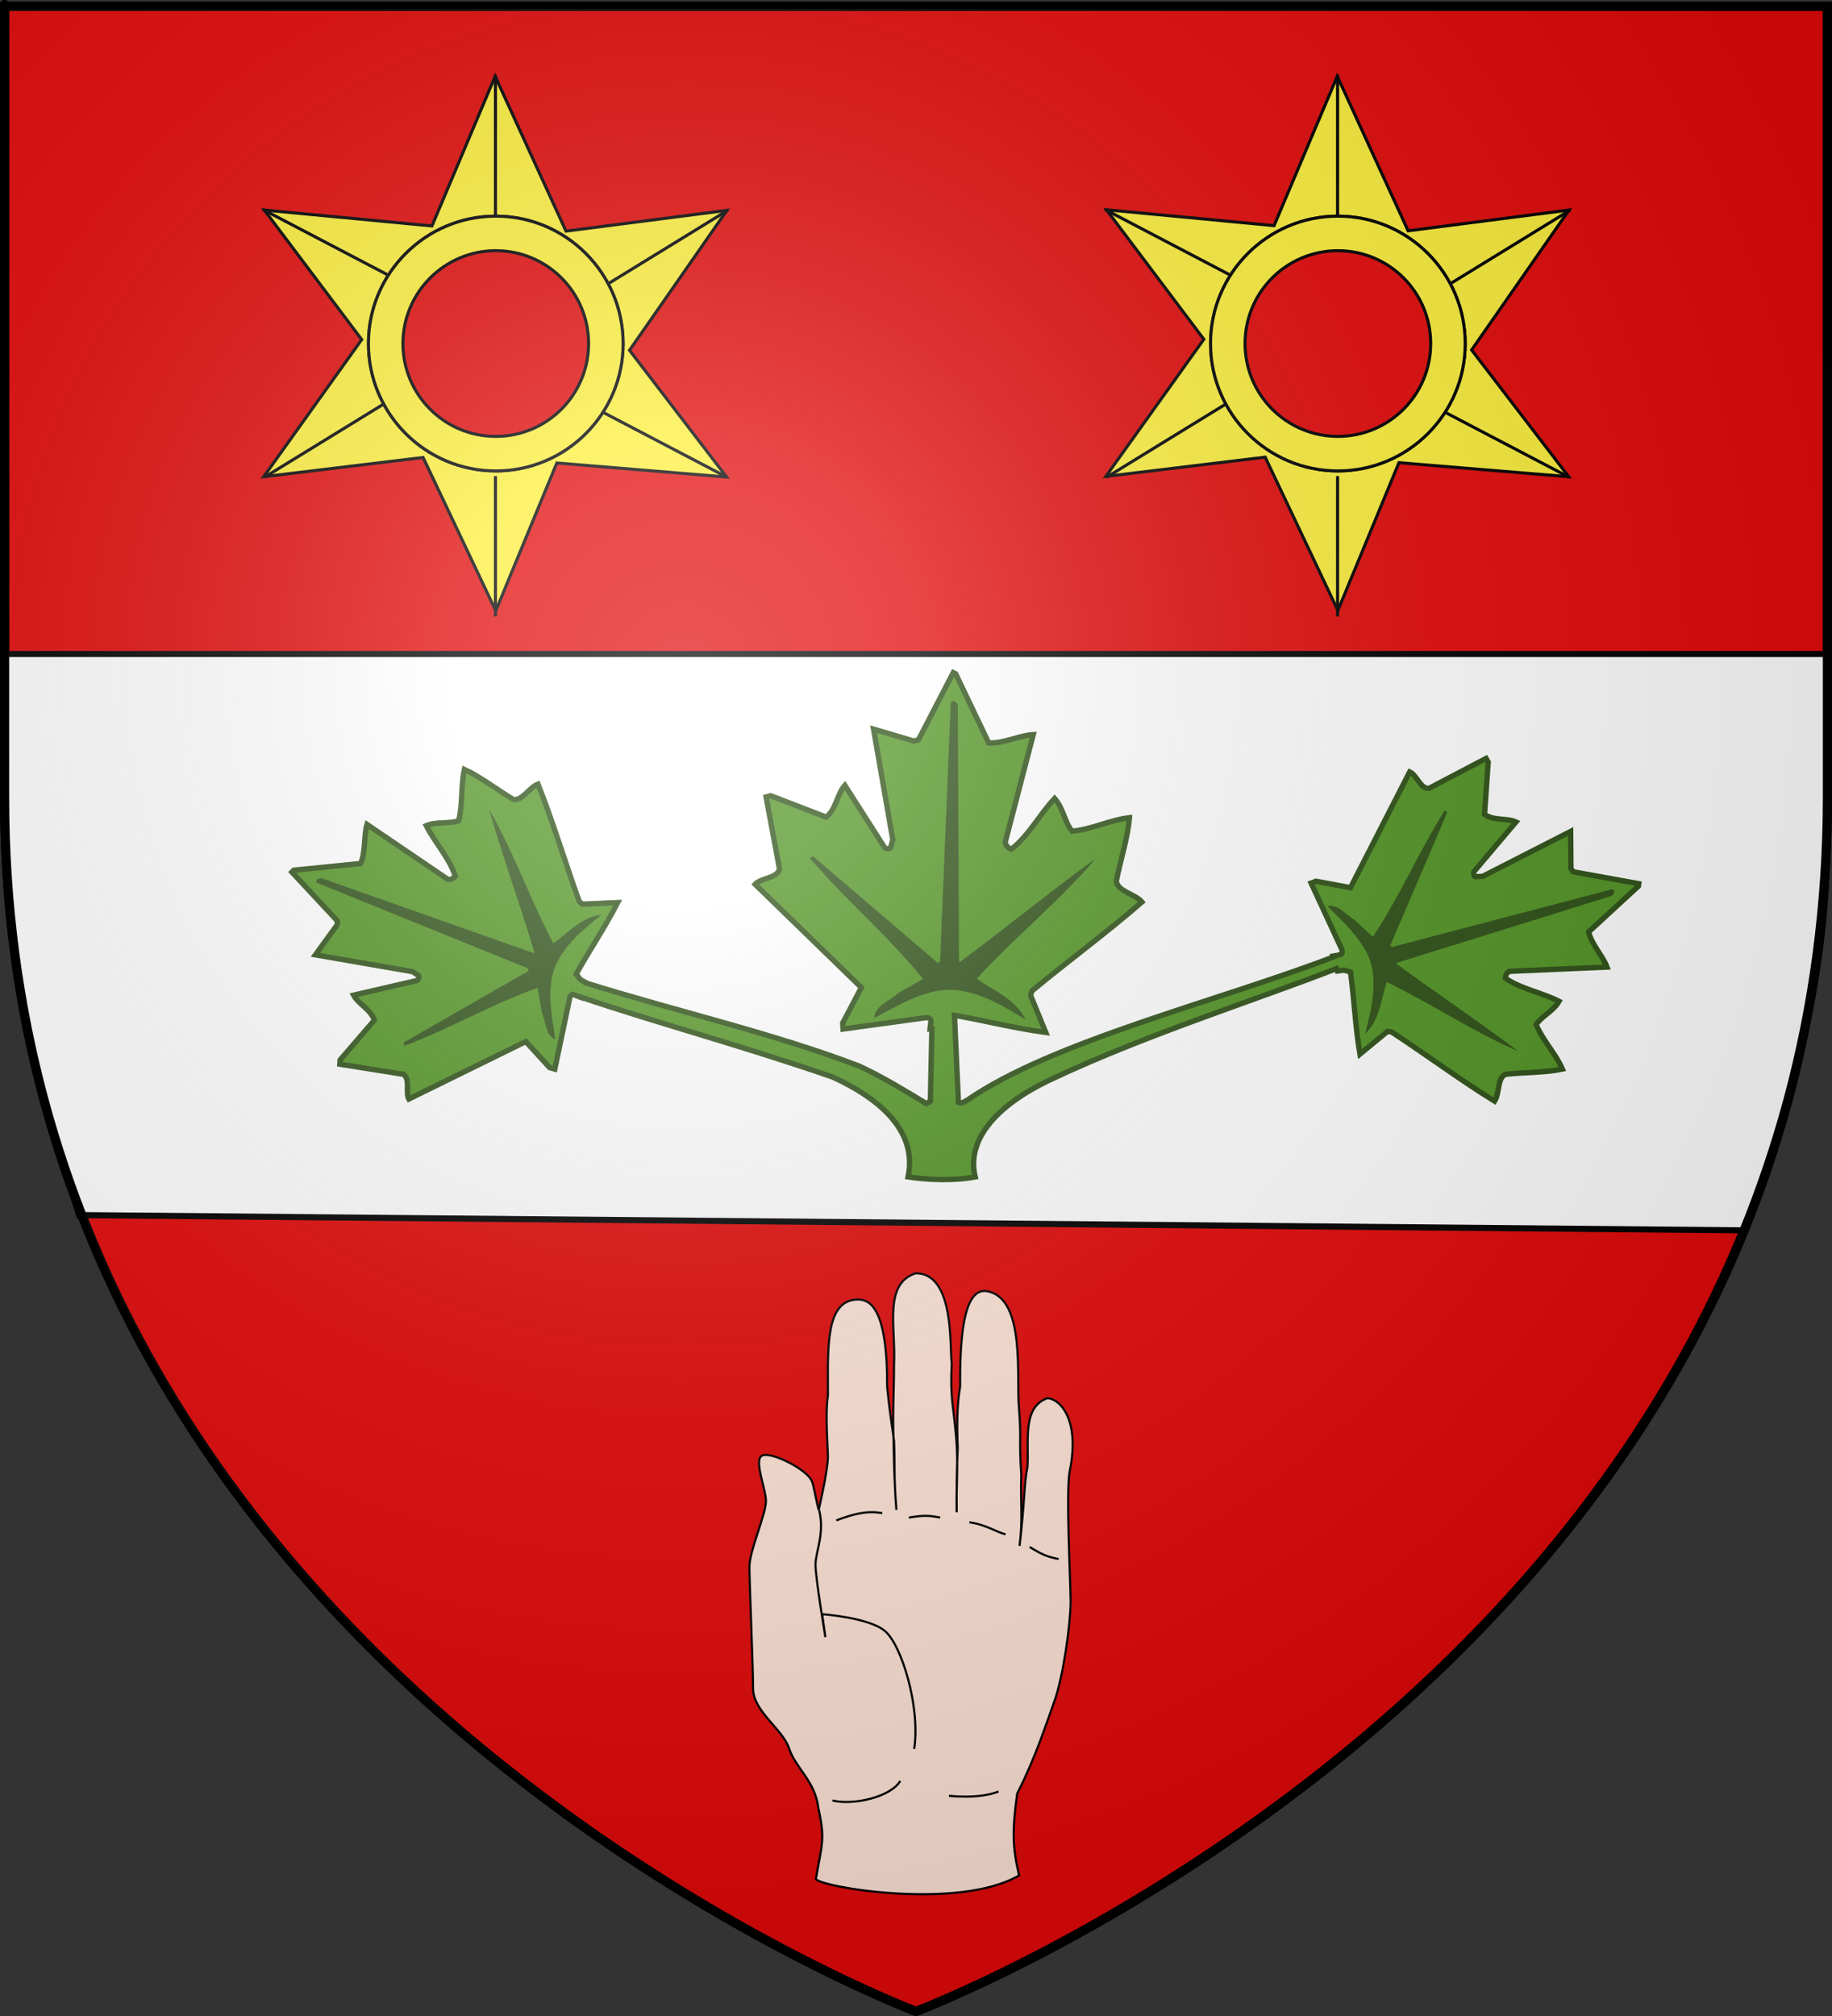 <?xml version="1.0" encoding="utf-8"?>
<!-- Generator: Adobe Illustrator 24.3.0, SVG Export Plug-In . SVG Version: 6.00 Build 0)  -->
<svg version="1.1"
	 id="svg2" xmlns:cc="http://creativecommons.org/ns#" xmlns:dc="http://purl.org/dc/elements/1.1/" xmlns:inkscape="http://www.inkscape.org/namespaces/inkscape" xmlns:rdf="http://www.w3.org/1999/02/22-rdf-syntax-ns#" xmlns:sodipodi="http://sodipodi.sourceforge.net/DTD/sodipodi-0.dtd" xmlns:svg="http://www.w3.org/2000/svg"
	 xmlns="http://www.w3.org/2000/svg" xmlns:xlink="http://www.w3.org/1999/xlink" x="0px" y="0px" viewBox="0 0 600 660"
	 style="enable-background:new 0 0 600 660;" xml:space="preserve">
<rect x="0" y="0" width="600" height="660" fill="#333333" stroke="none"/>
<style type="text/css">
	.st0{fill-rule:evenodd;clip-rule:evenodd;fill:#E20909;}
	.st1{fill:none;}
	.st2{fill:none;stroke:#000000;stroke-width:3;}
	.st3{fill:#FF0000;}
	.st4{fill-rule:evenodd;clip-rule:evenodd;fill:#FFFFFF;stroke:#000000;stroke-width:2;}
	.st5{fill:#529423;stroke:#2D5016;stroke-width:1.755;stroke-miterlimit:5;}
	.st6{fill:#2D5016;}
	.st7{fill-rule:evenodd;clip-rule:evenodd;fill:#FCEF3C;stroke:#000000;}
	.st8{fill-rule:evenodd;clip-rule:evenodd;fill:#FFE4D7;stroke:#000000;stroke-miterlimit:2.81;}
	.st9{fill-rule:evenodd;clip-rule:evenodd;fill:url(#path2875_1_);}
</style>
<sodipodi:namedview  bordercolor="#666666" borderopacity="1.0" id="base" inkscape:current-layer="svg2" inkscape:cx="403.83971" inkscape:cy="369.25384" inkscape:pageopacity="0.0" inkscape:pageshadow="2" inkscape:window-height="720" inkscape:window-width="1024" inkscape:window-x="0" inkscape:window-y="14" inkscape:zoom="0.70710678" pagecolor="#ffffff" showgrid="false">
	</sodipodi:namedview>
<desc  id="desc4">Flag of Canton of Valais (Wallis)</desc>
<defs>
	
		<inkscape:perspective  id="perspective85" inkscape:persp3d-origin="300 : 220 : 1" inkscape:vp_x="0 : 330 : 1" inkscape:vp_y="0 : 1000 : 0" inkscape:vp_z="600 : 330 : 1" sodipodi:type="inkscape:persp3d">
		</inkscape:perspective>
</defs>
<path id="path2855" class="st0" d="M300,658.5c0,0,298.5-112.3,298.5-397.8s0-258.6,0-258.6H1.5v258.6
	C1.5,546.2,300,658.5,300,658.5z"/>
<g id="g6475" transform="translate(-62.857,-493.791)">
	<g id="g6477" transform="translate(62.857,493.791)">
		<g id="g5810">
		</g>
		<g id="g6515">
			<rect id="rect4923" class="st1" width="600" height="660"/>
			<path id="path6484" class="st2" d="M300,658.5c0,0-298.5-112.3-298.5-397.8s0-258.6,0-258.6h597v258.6
				C598.5,546.2,300,658.5,300,658.5z"/>
		</g>
	</g>
	<rect id="rect4632" x="314.3" y="686.6" class="st3" width="0" height="45.7"/>
</g>
<path id="path3276" sodipodi:nodetypes="ccccscc" class="st4" d="M1.9,214.2v68.3c3.3,45.8,12.1,78.1,24,115.3l545.8,5
	c13.9-38.2,25.3-76.8,26.6-120.4c2.2-75.4,0-20.5,0-68.3H1.9z"/>
<g id="layer1">
	<path id="path1411" class="st2" d="M300,658.5c0,0-298.5-112.3-298.5-397.8s0-258.6,0-258.6h597v258.6
		C598.5,546.2,300,658.5,300,658.5z"/>
</g>
<path class="st5" d="M536.6,290.1l0.1-0.8l-21.5-3.9l-0.7-1.1l-0.1-12.1l-28.8,14.7l-2.4,0.1c-0.6-0.2-0.7-1.1-0.5-1.6l13.8-16.3
	c-3.1-1.4-7.3-0.3-10.3-2.5l1.2-17.1l-0.7-1.2l-18.7,9.8c-2.8,0.2-4-4.4-6.3-5.4l-19.4,37.9l-11.3-2.1l-1.6,0.6l10,21.6
	c0.2,0.4,0.3,1.1,0,1.6c-0.3,0.1-0.7,0.3-1.1,0.4c-0.6,0.1-1.1,0.2-1.7,0.3l0.1,0.3c-37.6,14.4-92.2,27.7-119.8,46.8
	c-0.9,0.3-1.3,1.3-3,0.8l-1.3-28.5c9.8,1.7,19.9,4.3,29.9,5.6l-5-12.2l0.5-1.4c11.8-9.8,24.4-19,36-29.1c-2.3-2.7-7.9-3.4-8.4-6.8
	c1.4-7.2,3.8-14.3,4.3-20.8c-6.3,0.7-12.5,3.9-18.8,4.4c-2.4-2.9-2.9-7.6-5.7-10.7c-5,5.3-8.7,12.5-14.2,16.6c-1-0.4-1.7-1.1-2-2.2
	l9.2-35.3c-4.4,0.2-9.8,3-14.6,2.7l0,0l-10.8-22.6l-0.8-0.4l-11.4,22l-1.5,0.4l-13.2-3.9l6.3,36.2l-0.7,2.6
	c-0.5,0.6-1.4,0.4-1.9,0.1l-13.1-20.5c-2.6,2.9-2.8,7.8-6.1,10.4l-18.2-7l-1.5,0.4l4.4,23.6c-0.8,3.1-6.1,2.9-8,5l34.8,33.8
	l-6.1,11.6l0.1,2l26.9-3.7c0.7-0.2,1.9,0.2,1.9,1c-0.1,0.9-0.2,1.8-0.3,2.7l0.6,0l-0.5,23.6l-1.3,0.8c-6.9-4.2-14.3-8.7-21.8-12.2
	c-27.7-10.7-61.4-18.4-89.7-27.3l0-0.1c-0.6-0.3-1.2-0.7-1.8-1l-1.4-1.8c4.3-7.7,9.5-15.4,13.6-23.4l-11.6,0.5l-1-0.9
	c-4.6-12.7-8.5-25.8-13.5-38.4c-2.9,1.1-5.2,5.6-8.1,5c-5.6-3.3-10.7-7.4-16-9.8c-1.2,5.4-0.5,11.5-1.9,16.8
	c-3.1,1.1-7.2,0.2-10.6,1.6c2.9,5.7,7.8,10.9,9.5,16.6c-0.6,0.7-1.4,1.1-2.4,1l-26.5-18c-1.1,3.7-0.4,9-2.1,12.8l0,0l-21.9,2.2
	l-0.6,0.6l14.9,16l-0.1,1.3l-7.1,9.8l31.8,5.5l2,1.3c0.3,0.6-0.1,1.3-0.5,1.6l-20.8,4.8c1.6,3,5.6,4.6,6.8,8.2l-11.2,13l-0.1,1.4
	l20.8,3.3c2.4,1.6,0.6,5.9,1.8,8.1l38.3-18.8l7.8,8.5l1.7,0.5l4.9-23.3c0-0.4,0.4-1,0.8-1.2c0.7,0.2,1.4,0.5,2,0.7
	c0.2,0.1,0.4,0.2,0.7,0.3l0-0.1c24.4,8.3,52.8,15.9,82.6,26.2c19.8,9.1,27.3,20.5,24.7,32.7c6.6,1,15.2,1.3,22,0
	c-2.9-11.6,6.1-23.2,25.2-32.1c30.8-14.5,65.6-25.4,93.1-36.1l0.3,0.8c0.7-0.1,1.4-0.2,2.1-0.3l2.2,0.6c1.2,8.8,1.6,18.1,3.1,26.9
	l9-7.4l1.3,0.1c11.3,7.4,22.3,15.6,33.8,22.7c1.7-2.6,0.8-7.6,3.6-8.8c6.4-0.7,13-0.5,18.6-1.7c-2.2-5.1-6.5-9.5-8.6-14.6
	c1.8-2.7,5.7-4.4,7.5-7.6c-5.7-2.9-12.7-4.1-17.6-7.6c0.1-1,0.5-1.7,1.3-2.2l32-1.4c-1.3-3.6-5.1-7.5-6-11.5l0,0L536.6,290.1z"/>
<g id="g40" transform="translate(275.488,280.607)">
	<path id="path42" class="st6" d="M-169.9,7l69.1,24.4l0.4,0c-4.7-15.7-10.3-31-14.9-47c7.8,13.3,13.5,29.6,21,43.8
		c4.7-3.2,9.3-8.7,15.8-9.3c-7.4,5.9-16.1,13-16.6,23.4c-0.6,5.8,0.7,11.6,1.5,17.4c-3.2-1.1-3.1-5.9-4.4-8.8l-1.4-8.1
		c-15,5.3-29,13.5-43.7,19l-0.2-1.1l41-23.5l-0.3-0.8l-69.1-28C-172.3,7.5-170.9,6.6-169.9,7"/>
</g>
<g id="g40_1_" transform="translate(275.488,280.607)">
	<path id="path42_1_" class="st6" d="M252,12.8l-70,21.8l-0.3,0.2c13.2,9.7,26.7,18.7,40,28.7c-14.2-6-28.5-15.6-43-22.6
		c-1.9,5.4-2.2,12.5-7.1,16.9c2.4-9.2,5.1-20.1-0.7-28.6c-3-5-7.5-8.9-11.6-13.1c3.2-1,6,2.9,8.8,4.4l6,5.6
		c8.9-13.2,15.2-28.2,23.6-41.4l0.8,0.7L179.8,29l0.7,0.4l72.1-18.9C253.7,11,253.1,12.5,252,12.8"/>
</g>
<g id="g40_2_" transform="translate(275.488,280.607)">
	<path id="path42_2_" class="st6" d="M38.2-49.3L38.6,34l0.2,0.4C53.7,23.4,68,11.6,83.3,0.5C72,13.9,56.8,26.3,44.4,39.8
		c5.2,3.8,12.8,6.6,16,13.4c-9.2-5.7-20.1-12.2-31.4-8.8c-6.4,1.6-12.1,5.2-18.1,8.2c0-3.9,5.1-5.6,7.8-8.1l8.1-4.6
		C15.5,25.8,1.3,13.9-10.3,0.3l1.1-0.6l40.9,35l0.7-0.6l3.5-84.7C36.8-51.7,38.3-50.6,38.2-49.3"/>
</g>
<g id="g3355_1_" transform="translate(48.869,12.57)">
	<g id="g3357_1_">
		<path id="path3359_1_" class="st7" d="M389.1,12.4l-20.7,48.9l-54.9-5.2l31.9,42.4l-32.1,44.9l52.2-6.3l23.8,50.2l20-48.4
			l55.6,4.6l-31.8-41.5l31.9-45.8l-52.7,6.8L389.1,12.4z M389.3,58.2c23,0,41.7,18.7,41.7,41.7s-18.7,41.7-41.7,41.7
			s-41.7-18.7-41.7-41.7C347.6,76.9,366.3,58.2,389.3,58.2z"/>
		<path id="path3361_1_" class="st7" d="M389.3,58.2c-23,0-41.7,18.7-41.7,41.7s18.7,41.7,41.7,41.7c23,0,41.7-18.7,41.7-41.7
			S412.3,58.2,389.3,58.2z M389.3,69.5c16.8,0,30.4,13.6,30.4,30.4s-13.6,30.4-30.4,30.4c-16.8,0-30.4-13.6-30.4-30.4
			S372.5,69.5,389.3,69.5z"/>
		<path id="path3363_1_" class="st7" d="M389.2,11.9v45.9"/>
		<path id="path3365_1_" class="st7" d="M389.2,143.3v45.9"/>
		<path id="path3367_1_" class="st7" d="M424.4,122.4l40.7,21.3"/>
		<path id="path3369_1_" class="st7" d="M313,56l40.7,21.3"/>
		<path id="path3371_1_" class="st7" d="M426.3,80.2l39.1-24"/>
		<path id="path3373_1_" class="st7" d="M313.5,143.7l39.1-24"/>
	</g>
</g>
<g id="g3355_2_" transform="translate(48.869,12.57)">
	<g id="g3357_2_">
		<path id="path3359_2_" class="st7" d="M113.3,12.4L92.6,61.4l-54.9-5.2l31.9,42.4l-32.1,44.9l52.2-6.3l23.8,50.2l20-48.4l55.6,4.6
			l-31.8-41.5l31.9-45.8l-52.7,6.8L113.3,12.4z M113.5,58.2c23,0,41.7,18.7,41.7,41.7s-18.7,41.7-41.7,41.7S71.8,123,71.8,99.9
			C71.8,76.9,90.5,58.2,113.5,58.2z"/>
		<path id="path3361_2_" class="st7" d="M113.5,58.2c-23,0-41.7,18.7-41.7,41.7s18.7,41.7,41.7,41.7c23,0,41.7-18.7,41.7-41.7
			S136.5,58.2,113.5,58.2z M113.5,69.5c16.8,0,30.4,13.6,30.4,30.4s-13.6,30.4-30.4,30.4c-16.8,0-30.4-13.6-30.4-30.4
			C83.1,83.2,96.7,69.5,113.5,69.5z"/>
		<path id="path3363_2_" class="st7" d="M113.4,11.9v45.9"/>
		<path id="path3365_2_" class="st7" d="M113.4,143.3v45.9"/>
		<path id="path3367_2_" class="st7" d="M148.6,122.4l40.7,21.3"/>
		<path id="path3369_2_" class="st7" d="M37.2,56l40.7,21.3"/>
		<path id="path3371_2_" class="st7" d="M150.5,80.2l39.1-24"/>
		<path id="path3373_2_" class="st7" d="M37.7,143.7l39.1-24"/>
	</g>
</g>
<g id="g9597" transform="matrix(0.576,0,0,0.576,43.162,300.738)">
	<g id="g10725">
		<g id="g3657" transform="matrix(1.22,0,0,1.22,-43.003,-4.454)">
			<path id="path8616" sodipodi:nodetypes="cssssssccccssscccccccccccccccccsccc" class="st8" d="M355.4,279.1
				c-0.9-3-2.3-11.1-3.1-13.2c-2-5.4-18.4-13.8-23-12.2c-4.6,1.5,1.5,15.3,1.5,21.4c0,6.1-7.7,23-7.7,30.6s1.7,45.9,1.7,56.6
				s13.8,18.8,16.8,28c3.1,9.2,12.1,15.2,13.6,27.5c3.2,15.1,1.9,15.7-1.1,33.2c0.8,3.6,66.3,15,94.7-1.6
				c-3.1-13.2-3.3-20.4-0.9-38.1c8.5-16.8,13-31,17.3-42.9c4.3-11.9,7.6-36.7,7.6-46.5c0-9.7-2.3-51.2-0.4-60.9
				c5-24.8-5.1-33.9-10.5-33.9c-11.7,4.2-8.5,19.9-9.2,31.9c-1.8,9.4-1.1,14.8-3.7,36.9c1.6-12.2,0.4-20.4,0.8-33.2
				c-1.1-17,0.1-15.3-1-30.3c-1.5-14.5,3.3-51.4-14.6-55.1c-11.9-2.7-13,24.3-12.9,44.4c-1.5,8.6-1.5,18.1-1.1,28.7
				c-0.6,12.6-0.5,18.1-0.5,29.8c-0.3-12.1,0.9-22.3-0.3-35.4c-1.3-15.2-2.8-17.6-2-34c-1.1-6.5,1.7-42.2-16.9-41.9
				c-15,5-9.1,25.1-10,42.5c0,13-0.7,21.5-0.2,36c0,0,0.1,15.8,1.3,31.7c-1.3-16.4-0.6-21.3-1.1-32.2c-1.8-13-1.9-12.7-3.2-25.1
				c0.2-37.1-8.2-41-14.1-40.7c-14.8,0.6-13.5,22.7-13.5,44.4c-1.1,7.8-0.5,16.6,0,28.6C359.7,260.8,355.4,279.1,355.4,279.1z"/>
			<path id="path8618" class="st8" d="M416.1,412.3c0,0,14,1.7,23.1-2"/>
			<path id="path8620" class="st8" d="M361.8,414.5c9.7,2.4,27.1-1.6,31.6-9.1"/>
			<path id="path8644" class="st8" d="M363.6,284c9-3.4,14.6-4.5,21.4-3.4"/>
			<path id="path8646" class="st8" d="M397.4,282.7c6.8-1.1,9-1.1,14.6,0"/>
			<path id="path8648" class="st8" d="M425.6,284.9c7.9,1.1,12.4,4.5,16.9,5.6"/>
			<path id="path8650" class="st8" d="M453.7,296.4c5.6,3.4,7.9,4.5,13.5,5.6"/>
			<path id="path8681" class="st8" d="M355.6,279.2c2.7,11-1.7,19.4-1.7,25.5c0,6.1,4.6,33.7,4.6,33.7l-1.5-10.7
				c0,0,21.4,1.5,29.1,7.7c7.7,6.1,16.8,35.2,13.8,55.1"/>
		</g>
	</g>
</g>
<radialGradient id="path2875_1_" cx="121.735" cy="449.378" r="300" gradientTransform="matrix(1.353 0 0 -1.349 58.764 826.507)" gradientUnits="userSpaceOnUse">
	<stop  offset="0" style="stop-color:#FFFFFF;stop-opacity:0.314"/>
	<stop  offset="0.19" style="stop-color:#FFFFFF;stop-opacity:0.251"/>
	<stop  offset="0.6" style="stop-color:#6B6B6B;stop-opacity:0.126"/>
	<stop  offset="1" style="stop-color:#000000;stop-opacity:0.126"/>
</radialGradient>
<path id="path2875" class="st9" d="M301.5,659.3c0,0,298.5-112.3,298.5-397.8s0-258.6,0-258.6H3v258.6
	C3,547,301.5,659.3,301.5,659.3z"/>
</svg>
